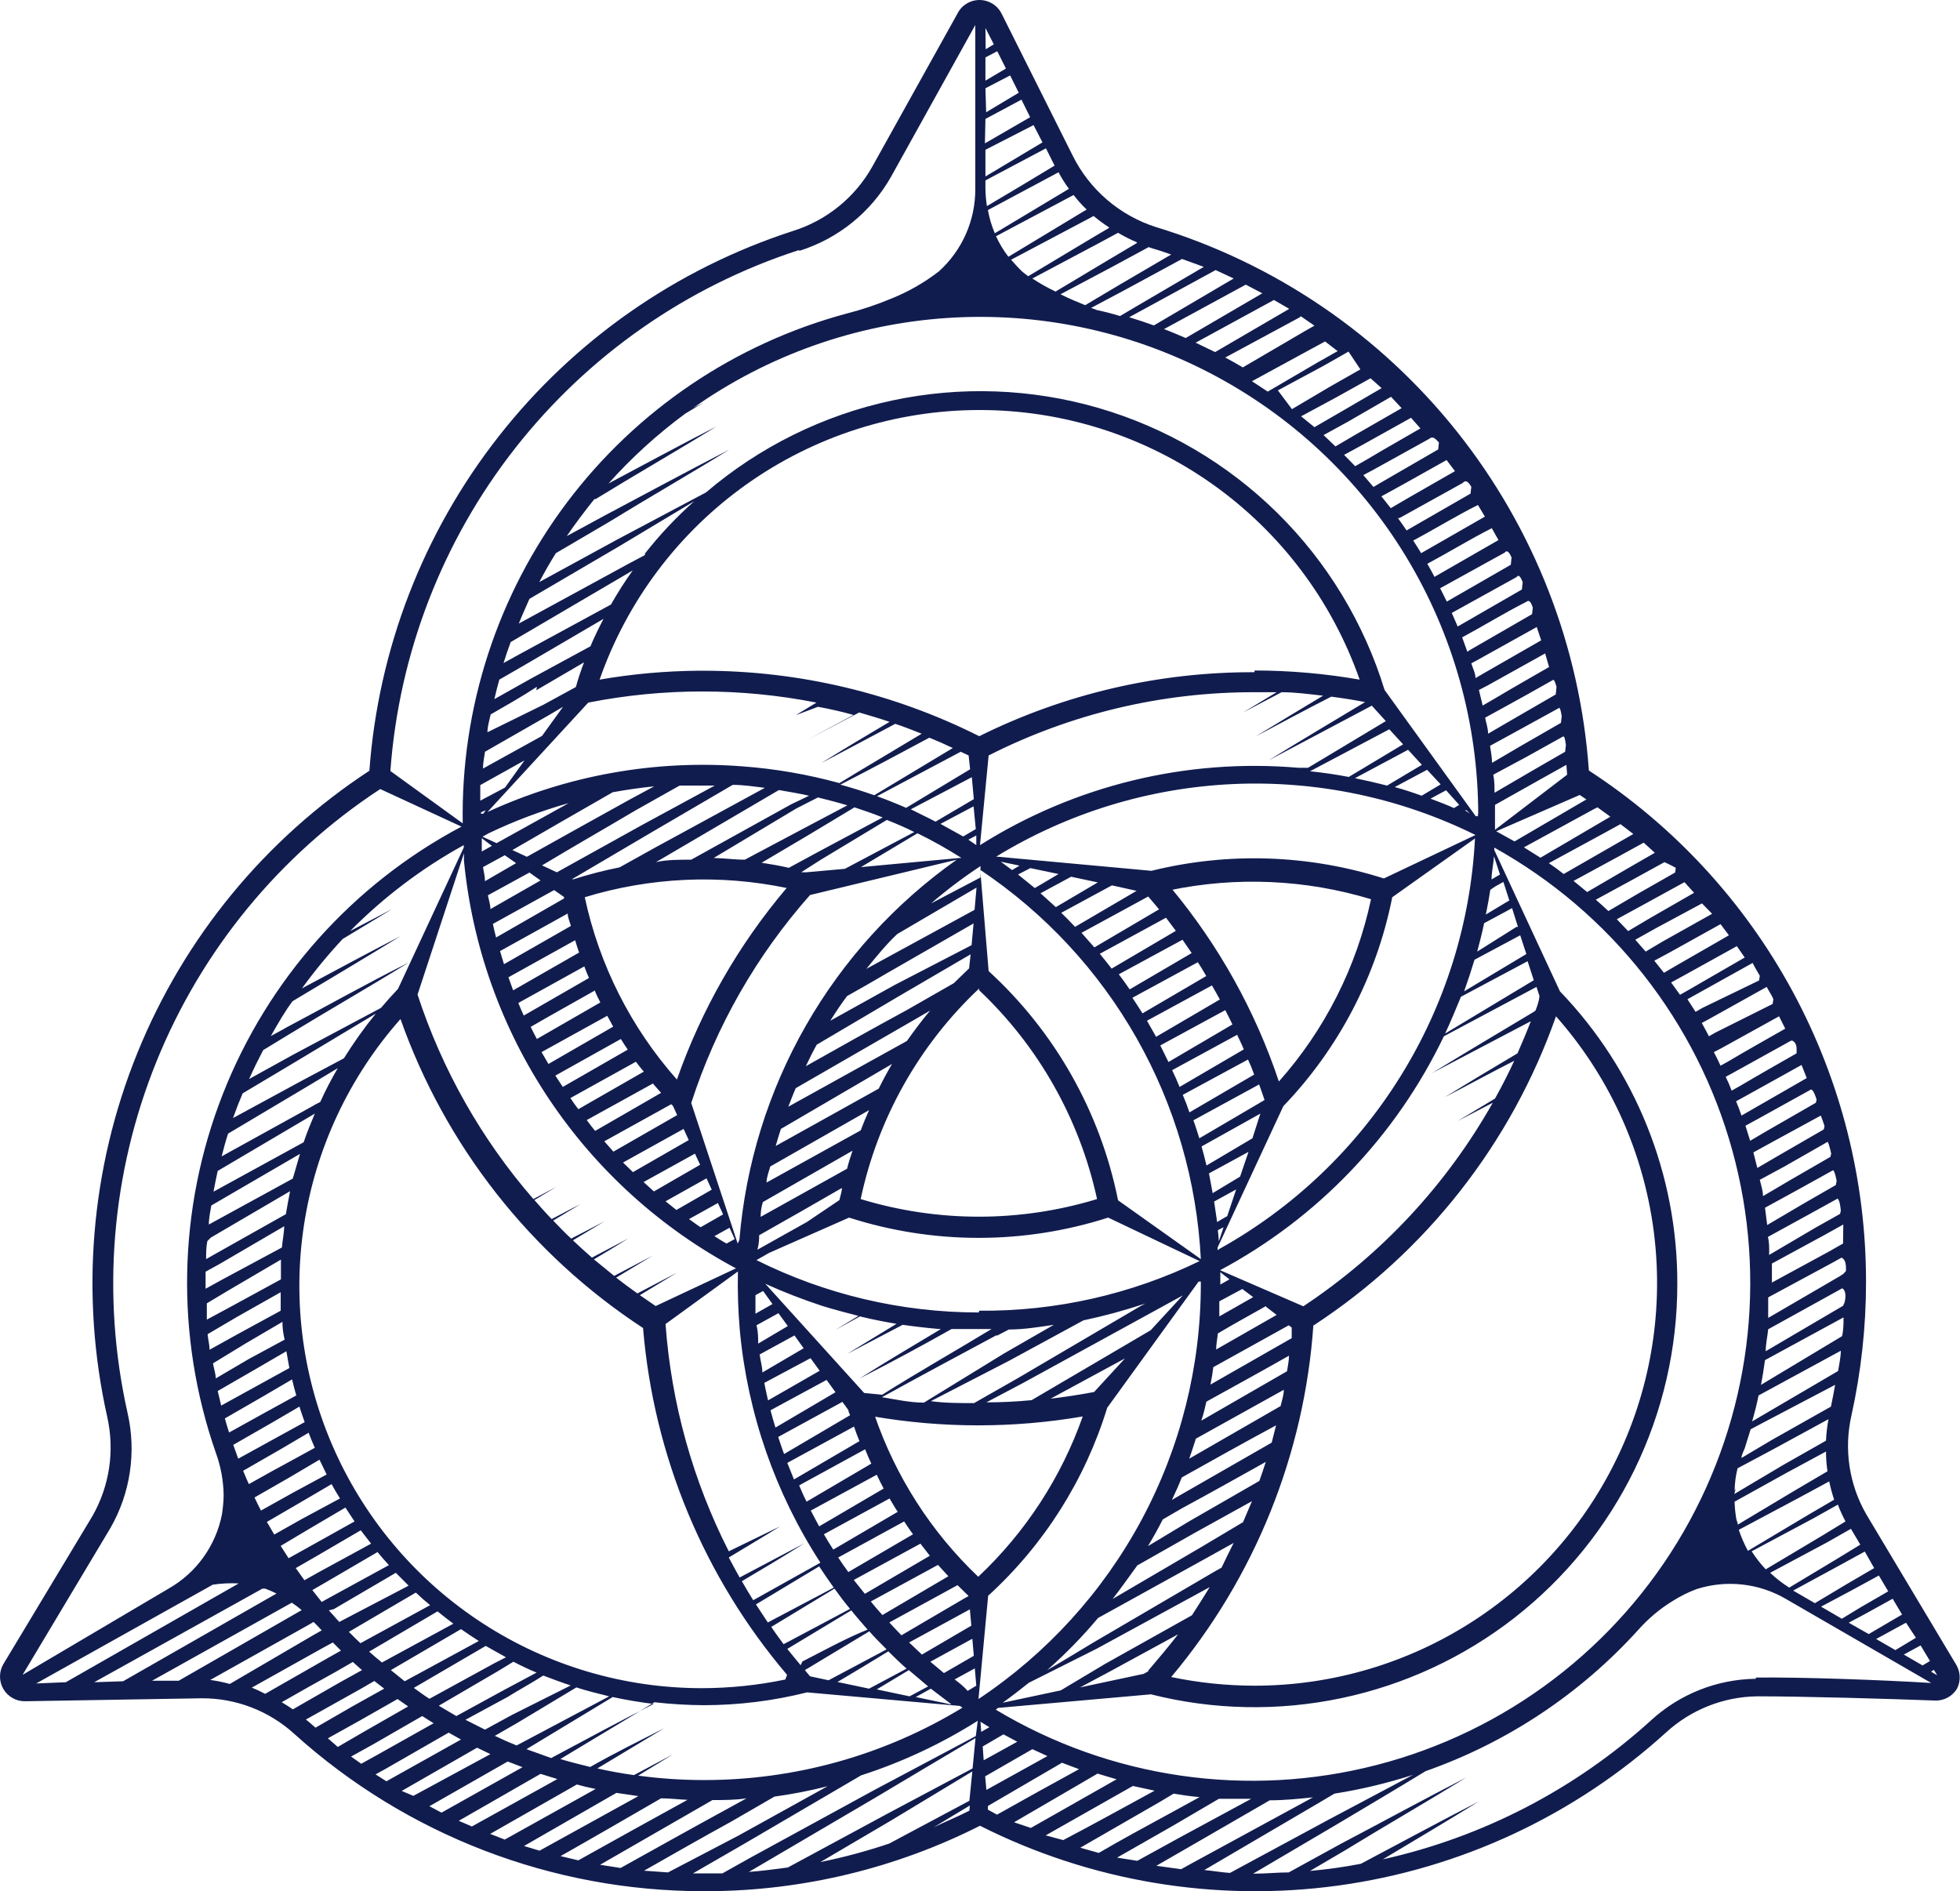 <svg width="57" height="55" viewBox="0 0 57 55" fill="none" xmlns="http://www.w3.org/2000/svg">
<path d="M56.889 48.412L54.274 44.038C53.774 43.168 53.62 42.142 53.843 41.164C54.124 39.893 54.267 38.594 54.267 37.292C54.271 34.336 53.536 31.425 52.129 28.826C50.721 26.226 48.685 24.02 46.207 22.408C45.955 18.81 44.617 15.373 42.37 12.551C40.123 9.729 37.072 7.656 33.621 6.605C33.097 6.438 32.612 6.168 32.195 5.81C31.778 5.452 31.437 5.014 31.193 4.521L29.132 0.405C29.073 0.284 28.981 0.181 28.867 0.11C28.752 0.038 28.62 0 28.485 0C28.35 0 28.218 0.038 28.104 0.11C27.989 0.181 27.898 0.284 27.839 0.405L25.368 4.845C24.865 5.742 24.037 6.413 23.055 6.719C19.674 7.815 16.697 9.893 14.504 12.689C12.31 15.485 11.001 18.871 10.742 22.415C7.71 24.401 5.356 27.265 3.994 30.624C2.632 33.983 2.328 37.678 3.12 41.214C3.339 42.193 3.185 43.217 2.689 44.088L0.096 48.398C0.033 48.507 0 48.631 0 48.757C0 48.883 0.033 49.007 0.096 49.116C0.161 49.228 0.254 49.32 0.367 49.383C0.479 49.447 0.607 49.478 0.736 49.475L5.865 49.389C6.864 49.384 7.828 49.756 8.566 50.431C11.829 53.373 16.067 55.001 20.461 54.999H20.641C23.372 54.98 26.062 54.328 28.5 53.096C31.71 54.715 35.336 55.322 38.899 54.838C42.462 54.353 45.794 52.799 48.455 50.38C49.179 49.719 50.119 49.346 51.099 49.332C52.464 49.332 54.92 49.404 56.256 49.454C56.388 49.462 56.52 49.433 56.636 49.371C56.753 49.309 56.85 49.216 56.917 49.102C56.971 48.994 56.996 48.874 56.991 48.753C56.986 48.633 56.951 48.516 56.889 48.412ZM56.127 48.304L55.912 48.434L55.366 48.118L55.854 47.852L56.127 48.304ZM55.718 47.629L55.121 47.988L54.561 47.665L55.43 47.191L55.718 47.629ZM55.315 46.954L54.468 47.45L54.346 47.522L53.764 47.191L54.209 46.954L55.042 46.494L55.315 46.954ZM54.913 46.279L54.094 46.753L53.563 47.076L52.959 46.724L53.836 46.257L54.64 45.819L54.913 46.279ZM54.504 45.603L53.728 46.056L52.78 46.623L52.148 46.257L53.469 45.539L54.231 45.122L54.504 45.603ZM53.828 44.461L54.101 44.921L53.383 45.359L52.033 46.171C51.835 46.045 51.65 45.901 51.479 45.74L53.132 44.856L53.828 44.461ZM52.988 44.662L51.35 45.639C51.198 45.477 51.061 45.302 50.941 45.115L52.729 44.16L53.448 43.757C53.512 43.925 53.586 44.088 53.67 44.246L52.988 44.662ZM30.001 40.719C29.56 40.762 29.122 40.783 28.686 40.783L29.771 40.209L33.363 38.24L34.397 37.673L33.463 38.686L30.001 40.719ZM32.716 39.505L31.818 40.482C31.402 40.561 30.978 40.625 30.554 40.676L32.716 39.505ZM18.436 51.623C18.076 51.573 17.717 51.508 17.372 51.429L19.319 50.258C18.601 50.625 17.883 50.977 17.164 51.386C16.87 51.314 16.582 51.242 16.295 51.156C17.207 50.603 18.119 50.064 19.032 49.504C19.509 49.559 19.988 49.587 20.468 49.59C21.481 49.589 22.489 49.464 23.471 49.217L27.918 49.612L27.99 49.662C25.724 51.043 23.122 51.771 20.468 51.767C19.829 51.767 19.191 51.724 18.558 51.638L19.571 51.02L18.436 51.623ZM8.285 29.908L7.876 30.13C8.077 29.778 8.285 29.412 8.508 29.117C9.564 28.485 10.613 27.86 11.654 27.221C10.692 27.717 9.736 28.234 8.781 28.744C9.146 28.241 9.542 27.761 9.966 27.307L11.403 26.438L10.182 27.077C11.158 26.09 12.27 25.248 13.486 24.578V24.649L11.575 28.758C11.403 28.938 11.238 29.125 11.08 29.311L8.544 30.662L7.244 31.38C7.373 31.093 7.51 30.813 7.653 30.54L8.372 30.102C9.55 29.383 10.728 28.708 11.892 27.99C10.685 28.593 9.485 29.268 8.278 29.908H8.285ZM39.892 20.519L40.302 20.971L38.039 22.329H37.766C34.515 22.048 31.261 22.838 28.5 24.578L28.751 21.97C31.146 20.755 33.795 20.125 36.48 20.131H37.127L36.15 20.72L37.271 20.131C37.673 20.131 38.075 20.188 38.477 20.232C37.824 20.627 37.17 21.015 36.516 21.417C37.235 21.036 37.953 20.648 38.715 20.26C39.045 20.303 39.375 20.354 39.699 20.418C38.765 20.979 37.824 21.539 36.89 22.114C37.881 21.589 38.901 21.05 39.9 20.519H39.892ZM42.91 24.283L40.245 25.547C38.055 24.85 35.715 24.773 33.485 25.325L29.017 24.915H28.966C31.048 23.64 33.418 22.913 35.857 22.802C38.295 22.692 40.721 23.201 42.91 24.283ZM42.601 23.565H42.651L42.744 23.658L42.601 23.565ZM43.477 25.784L43.721 25.648L43.894 26.187L43.736 26.28L43.211 26.596C43.262 26.352 43.305 26.1 43.341 25.878L43.477 25.784ZM43.377 25.576C43.377 25.353 43.434 25.123 43.448 24.901L43.621 25.432L43.377 25.576ZM43.843 26.481L43.973 26.409L44.145 26.955H44.102L42.96 27.674C43.032 27.401 43.103 27.128 43.161 26.848L43.843 26.481ZM44.21 27.2L44.389 27.745L42.579 28.83C42.687 28.528 42.788 28.22 42.881 27.911L44.21 27.2ZM38.197 38.549C41.474 36.409 43.953 33.248 45.251 29.556C46.745 31.244 47.72 33.328 48.058 35.557C48.396 37.786 48.084 40.065 47.158 42.12C46.233 44.176 44.734 45.921 42.841 47.145C40.948 48.37 38.742 49.022 36.488 49.023C35.672 49.022 34.858 48.938 34.06 48.771C36.491 45.877 37.94 42.285 38.197 38.513V38.549ZM33.392 48.606L33.262 48.678L31.409 49.073L32.271 48.613L34.261 47.529C33.988 47.881 33.693 48.233 33.392 48.585V48.606ZM36.128 37.486L36.444 37.723L35.46 38.283C35.46 38.14 35.46 37.996 35.46 37.845L36.128 37.486ZM35.489 37.357C35.489 37.235 35.489 37.12 35.489 36.998L35.755 37.206L35.489 37.357ZM36.818 38.003L37.127 38.24L35.367 39.246C35.367 39.095 35.403 38.937 35.417 38.779C35.884 38.499 36.351 38.248 36.818 37.982V38.003ZM35.417 35.776L35.583 35.69L35.446 36.1C35.439 35.956 35.424 35.848 35.417 35.776ZM35.539 35.453L35.396 35.539L35.309 34.943L35.949 34.591L35.69 35.367L35.539 35.453ZM35.266 34.699L35.159 34.124L36.308 33.499L36.064 34.218L35.266 34.699ZM35.266 39.77L37.479 38.542L37.565 38.607V38.916L35.202 40.266C35.24 40.079 35.269 39.902 35.288 39.735L35.266 39.77ZM44.605 29.426C43.621 30.015 42.629 30.605 41.645 31.208L44.519 29.699C44.397 30.015 44.267 30.324 44.131 30.633C43.427 31.05 42.723 31.474 42.019 31.905C42.694 31.56 43.369 31.186 44.037 30.849C43.865 31.222 43.678 31.589 43.477 31.948L42.392 32.601L43.412 32.07C42.069 34.45 40.181 36.479 37.903 37.989L35.482 36.94C38.319 35.422 40.599 33.039 41.99 30.137L44.684 28.701L44.77 28.967C44.763 29.089 44.713 29.24 44.655 29.39L44.605 29.426ZM42.026 30.058C42.191 29.706 42.342 29.34 42.486 28.988L44.425 27.954L44.605 28.507L42.026 30.058ZM35.41 36.358V36.279L37.321 32.17C38.935 30.489 40.035 28.38 40.489 26.093L42.895 24.384C42.77 26.841 42.022 29.226 40.721 31.314C39.42 33.403 37.61 35.126 35.46 36.322L35.41 36.358ZM29.965 25.246L30.784 25.418L30.324 25.691L30.094 25.827L29.606 25.432L29.965 25.246ZM29.433 25.303L29.103 25.059L29.649 25.174L29.433 25.303ZM30.432 25.885L31.15 25.497L31.926 25.662L30.705 26.381L30.26 25.978L30.432 25.885ZM32.336 25.748L33.054 25.907L31.265 26.955C31.136 26.819 30.999 26.675 30.863 26.546L32.336 25.748ZM33.392 26.072L33.708 26.445L31.826 27.552L31.452 27.128L33.392 26.072ZM33.909 26.689L34.196 27.07L32.328 28.169C32.221 28.026 32.099 27.882 31.984 27.738L33.909 26.689ZM34.39 27.329L34.656 27.717L32.853 28.773C32.752 28.622 32.644 28.478 32.537 28.334L34.39 27.329ZM34.835 27.983C34.922 28.112 35.001 28.248 35.08 28.385L33.226 29.47C33.133 29.319 33.032 29.168 32.932 29.017L34.835 27.983ZM35.245 28.658C35.324 28.794 35.403 28.931 35.475 29.067L33.621 30.152L33.356 29.685L35.245 28.658ZM35.633 29.376C35.705 29.513 35.776 29.656 35.841 29.793L33.981 30.885L33.743 30.403L35.633 29.376ZM35.978 30.094C36.042 30.231 36.114 30.375 36.172 30.518L34.304 31.61C34.239 31.445 34.167 31.287 34.088 31.122L35.978 30.094ZM36.294 30.813C36.361 30.956 36.421 31.102 36.473 31.251L34.591 32.35C34.534 32.178 34.469 32.012 34.397 31.84L36.294 30.813ZM34.009 25.892C35.954 25.485 37.97 25.574 39.871 26.151C39.453 28.12 38.53 29.947 37.192 31.452C36.506 29.399 35.444 27.492 34.06 25.827L34.009 25.892ZM42.285 23.5C42.062 23.399 41.832 23.313 41.602 23.227L41.947 23.04L42.055 22.983L42.435 23.407L42.285 23.5ZM41.839 22.846L41.344 23.141C41.085 23.047 40.826 22.961 40.561 22.889L41.502 22.387L41.897 22.81L41.839 22.846ZM40.338 22.846C40.029 22.767 39.72 22.695 39.404 22.631L40.949 21.805L41.351 22.243L40.338 22.846ZM39.224 22.595C38.851 22.523 38.506 22.473 38.097 22.43L40.403 21.209L40.805 21.647L39.224 22.595ZM26.452 49.332L25.497 49.131L26.431 48.57L26.991 49.044L26.452 49.332ZM27.07 49.109L27.666 49.562H27.63L26.632 49.353L27.07 49.109ZM25.274 49.109L24.355 48.915C24.85 48.62 25.346 48.326 25.834 48.024C26.007 48.197 26.186 48.369 26.366 48.527L25.274 49.109ZM24.096 48.865L23.557 48.75L23.407 48.57L25.281 47.442C25.439 47.622 25.612 47.794 25.784 47.967L24.096 48.865ZM23.284 48.427C23.148 48.269 23.026 48.111 22.896 47.953L24.757 46.832C24.908 47.026 25.073 47.205 25.231 47.392C24.635 47.629 23.981 47.988 23.335 48.319L23.284 48.427ZM22.789 47.816C22.667 47.651 22.544 47.486 22.43 47.313L24.268 46.2C24.412 46.401 24.563 46.602 24.721 46.789L22.789 47.816ZM22.839 48.843C22.041 49.01 21.227 49.094 20.411 49.095C18.157 49.095 15.95 48.445 14.057 47.221C12.163 45.998 10.664 44.253 9.738 42.198C8.812 40.142 8.5 37.863 8.839 35.635C9.177 33.406 10.153 31.322 11.647 29.635C12.95 33.322 15.429 36.48 18.701 38.621C19.008 42.338 20.473 45.866 22.889 48.707L22.839 48.843ZM22.329 47.184L21.984 46.659L23.823 45.553C23.96 45.761 24.103 45.97 24.247 46.171L22.329 47.184ZM21.905 46.537C21.79 46.358 21.683 46.171 21.575 45.984C22.178 45.625 22.789 45.266 23.385 44.885L21.51 45.876C21.402 45.682 21.295 45.489 21.194 45.295C21.69 44.993 22.192 44.698 22.688 44.389L21.194 45.115C20.147 43.056 19.522 40.81 19.355 38.506L21.46 36.976C21.447 37.554 21.466 38.132 21.517 38.707C21.742 41.11 22.545 43.422 23.859 45.445L21.905 46.537ZM22.896 42.543L24.836 41.487C24.886 41.631 24.937 41.775 24.994 41.911L23.09 43.025L22.896 42.543ZM22.803 42.285C22.738 42.12 22.688 41.954 22.631 41.789L24.498 40.769L24.671 41.006C24.671 41.056 24.707 41.107 24.721 41.157L22.803 42.285ZM22.552 41.516C22.501 41.351 22.451 41.186 22.408 41.013L24.039 40.13L24.297 40.489L22.552 41.516ZM22.336 40.726C22.3 40.553 22.257 40.388 22.228 40.216L23.572 39.498L23.837 39.864L22.336 40.726ZM22.171 39.914C22.171 39.742 22.113 39.562 22.092 39.39L23.105 38.837L23.371 39.21L22.171 39.914ZM22.049 39.074C22.049 38.894 22.049 38.722 21.999 38.542L22.638 38.19L22.911 38.564L22.049 39.074ZM21.97 38.205C21.97 38.025 21.97 37.845 21.97 37.666L22.192 37.544L22.465 37.924L21.97 38.205ZM21.453 36.164L20.102 32.077C20.824 29.844 22.001 27.785 23.557 26.029L27.824 25.001C26.026 26.27 24.528 27.917 23.436 29.827C22.344 31.737 21.684 33.864 21.503 36.057L21.453 36.164ZM23.787 20.555C24.132 20.617 24.477 20.696 24.822 20.792L23.514 21.496L24.987 20.72C25.281 20.806 25.576 20.892 25.87 20.993C25.202 21.388 24.541 21.783 23.881 22.193C24.599 21.819 25.317 21.431 26.036 21.05C26.294 21.137 26.553 21.237 26.804 21.338C26.007 21.819 25.202 22.293 24.412 22.774C23.487 22.52 22.539 22.356 21.582 22.286C19.04 22.091 16.491 22.549 14.176 23.615L17.107 20.433C19.298 20.001 21.553 20.001 23.744 20.433L23.141 20.799L23.787 20.555ZM22.925 32.185C22.997 32.005 23.062 31.826 23.141 31.646L26.553 29.678L27.049 29.39C26.811 29.671 26.589 29.972 26.373 30.274L22.925 32.185ZM25.942 30.942C25.808 31.167 25.679 31.407 25.554 31.66L22.559 33.327C22.607 33.155 22.657 32.989 22.71 32.831L25.942 30.942ZM26.381 29.369C25.389 29.908 24.412 30.454 23.435 31.007C23.536 30.791 23.636 30.59 23.751 30.382L26.186 28.945L28.227 27.753L28.183 28.162L27.738 28.593L26.381 29.369ZM26.007 28.651L24.146 29.685C24.305 29.433 24.47 29.182 24.635 28.967C25.03 28.744 25.425 28.521 25.813 28.291L28.313 26.855L28.255 27.487L26.007 28.651ZM25.641 27.932L25.195 28.176C25.475 27.832 25.777 27.458 26.093 27.164L28.399 25.813L28.342 26.46L25.641 27.932ZM27.077 26.273C27.532 25.881 28.012 25.518 28.514 25.188V25.519L27.077 26.273ZM18.486 23.565L19.765 22.846H20.44H20.785L18.68 23.988L16.194 25.368L15.763 25.167C16.697 24.606 17.602 24.089 18.486 23.565ZM15.318 24.915L14.901 24.721C15.859 24.166 16.831 23.605 17.818 23.04C18.21 22.968 18.613 22.911 19.025 22.868L18.306 23.256C17.329 23.794 16.331 24.355 15.339 24.908L15.318 24.915ZM18.852 24.262L21.309 22.825C21.625 22.825 21.934 22.875 22.243 22.911L19.053 24.649L18.019 25.224C17.567 25.314 17.121 25.429 16.683 25.569H16.633L18.852 24.262ZM23.019 23.385L20.102 25.001C19.757 25.001 19.384 25.001 19.075 25.073L19.247 24.973L22.652 22.976C22.947 23.026 23.241 23.076 23.529 23.141L23.019 23.385ZM23.787 23.191C24.075 23.263 24.362 23.335 24.642 23.421L23.392 24.082L21.661 25.001C21.359 25.001 21.058 24.958 20.756 24.951L23.155 23.514L23.787 23.191ZM22.868 25.835C21.477 27.478 20.398 29.363 19.686 31.395C18.35 29.888 17.427 28.062 17.006 26.093C18.913 25.51 20.937 25.419 22.889 25.827L22.868 25.835ZM22.106 25.116L23.514 24.283L24.85 23.479C25.131 23.572 25.404 23.665 25.669 23.773L23.773 24.786L22.94 25.238C22.674 25.174 22.408 25.131 22.128 25.087L22.106 25.116ZM23.873 25.001L25.791 23.845C26.064 23.953 26.33 24.067 26.589 24.197L24.57 25.267L23.442 25.368H23.299L23.873 25.001ZM26.682 24.233C27.122 24.448 27.549 24.688 27.961 24.951H27.91L25.037 25.217L26.682 24.233ZM28.162 24.419L28.392 24.297V24.578L28.162 24.419ZM28.011 24.326L27.35 23.96L28.313 23.45L28.378 24.111L28.011 24.326ZM27.207 23.895C26.962 23.766 26.711 23.651 26.488 23.536L28.262 22.602L28.32 23.241L27.207 23.895ZM26.352 23.493C26.072 23.371 25.784 23.256 25.504 23.155L27.939 21.862L28.169 21.97L28.212 22.372L26.352 23.493ZM25.425 23.127C25.102 23.012 24.771 22.911 24.441 22.818C25.31 22.372 26.172 21.913 27.027 21.453C27.257 21.546 27.487 21.647 27.709 21.754L25.425 23.127ZM14.212 24.233C14.961 23.874 15.739 23.581 16.539 23.356L14.442 24.52L14.032 24.333L14.212 24.233ZM14.305 24.599L14.011 24.764C14.011 24.635 14.011 24.506 14.011 24.376L14.305 24.599ZM14.679 24.872L15.009 25.102L14.104 25.626C14.104 25.49 14.068 25.353 14.046 25.217L14.679 24.872ZM15.397 25.375L15.72 25.605L14.262 26.438C14.262 26.302 14.212 26.165 14.19 26.036L15.397 25.375ZM16.115 25.885L16.403 26.086C16.403 26.086 16.403 26.086 16.403 26.129L14.427 27.264C14.391 27.135 14.363 26.998 14.334 26.869L16.115 25.885ZM16.51 26.567C16.51 26.682 16.568 26.804 16.604 26.927L14.657 28.04C14.621 27.918 14.578 27.788 14.542 27.659L16.51 26.567ZM16.726 27.343C16.762 27.465 16.798 27.58 16.841 27.702L14.923 28.801C14.88 28.672 14.829 28.55 14.786 28.421L16.726 27.343ZM16.992 28.105C17.035 28.212 17.078 28.334 17.128 28.442L15.232 29.534C15.174 29.412 15.124 29.29 15.074 29.168L16.992 28.105ZM17.301 28.823C17.351 28.938 17.401 29.046 17.459 29.153L15.613 30.216C15.555 30.102 15.49 29.987 15.433 29.864C16.036 29.512 16.676 29.161 17.308 28.801L17.301 28.823ZM17.66 29.541L17.832 29.857L15.95 30.942L15.749 30.597L17.66 29.541ZM18.055 30.216C18.119 30.324 18.191 30.425 18.256 30.525L16.367 31.61L16.151 31.28L18.055 30.216ZM18.493 30.877C18.565 30.978 18.644 31.071 18.723 31.165L16.819 32.257C16.737 32.153 16.66 32.045 16.589 31.933L18.493 30.877ZM18.989 31.51C19.061 31.603 19.147 31.689 19.226 31.782L17.308 32.889C17.222 32.788 17.143 32.681 17.064 32.573L18.989 31.51ZM19.52 32.113C19.539 32.128 19.556 32.145 19.571 32.163L19.693 32.429L17.839 33.492L17.574 33.191L19.52 32.113ZM19.88 32.831L20.03 33.155L18.407 34.088L18.119 33.808L19.88 32.831ZM20.21 33.55L20.361 33.873L19.017 34.649L18.716 34.376L20.21 33.55ZM20.547 34.268L20.698 34.598L19.671 35.188L19.355 34.936L20.547 34.268ZM20.878 34.986L21.029 35.317L20.375 35.69C20.26 35.618 20.152 35.532 20.038 35.453L20.878 34.986ZM21.216 35.705L21.366 36.035L21.129 36.164C21.007 36.1 20.892 36.021 20.777 35.949L21.216 35.705ZM22.056 35.935C22.868 35.475 23.68 35.015 24.484 34.548C24.484 34.663 24.434 34.785 24.412 34.9L23.464 35.539L22.027 36.344C22.078 36.157 22.078 36.021 22.078 35.884L22.056 35.935ZM22.121 35.389C22.121 35.24 22.142 35.096 22.185 34.958L24.793 33.464C24.735 33.636 24.678 33.808 24.635 33.988L22.121 35.389ZM22.293 34.39C22.293 34.232 22.358 34.081 22.401 33.923L25.274 32.285C25.188 32.479 25.102 32.681 25.03 32.874L22.293 34.39ZM28.471 28.794C30.202 30.427 31.399 32.546 31.904 34.871C29.664 35.554 27.271 35.554 25.03 34.871C25.527 32.525 26.731 30.387 28.478 28.744L28.471 28.794ZM36.48 19.549C33.705 19.539 30.965 20.176 28.478 21.41C25.99 20.16 23.245 19.508 20.461 19.506H20.311C19.347 19.514 18.386 19.6 17.437 19.765C18.239 17.473 19.733 15.488 21.713 14.083C23.693 12.678 26.061 11.924 28.489 11.924C30.916 11.924 33.284 12.678 35.264 14.083C37.244 15.488 38.739 17.473 39.541 19.765C38.532 19.589 37.511 19.5 36.488 19.499L36.48 19.549ZM18.752 16.144L18.292 16.388L15.088 18.134C15.181 17.897 15.289 17.667 15.397 17.416L18.033 15.871L20.188 14.578C19.668 15.04 19.19 15.548 18.759 16.094L18.752 16.144ZM18.4 16.59C18.172 16.909 17.961 17.24 17.767 17.581L15.031 19.068L14.643 19.283C14.707 19.075 14.779 18.874 14.851 18.673L18.4 16.59ZM15.232 19.355L17.552 17.997C17.416 18.256 17.286 18.522 17.171 18.795L15.426 19.743L14.377 20.332C14.42 20.138 14.47 19.951 14.521 19.765L15.232 19.355ZM15.598 20.073L16.985 19.262C16.898 19.492 16.819 19.714 16.747 19.98L15.799 20.497L14.176 21.295C14.176 21.122 14.233 20.95 14.269 20.777C14.715 20.519 15.167 20.267 15.613 19.973L15.598 20.073ZM15.972 20.792L16.374 20.555L15.763 21.402L14.046 22.351C14.046 22.185 14.082 22.027 14.104 21.862L15.972 20.792ZM15.253 22.114L14.686 22.904L13.967 23.285V22.832L15.253 22.114ZM14.126 23.565L14.054 23.665H13.989V23.622L14.126 23.565ZM21.424 36.876L19.068 37.982L18.608 37.666L19.686 37.012L18.536 37.615C18.328 37.465 18.119 37.314 17.918 37.156L18.982 36.516L17.861 37.105L17.272 36.624C17.61 36.423 17.947 36.222 18.277 36.014L17.214 36.574C17.028 36.409 16.841 36.243 16.661 36.071L17.581 35.518L16.611 36.021C16.431 35.855 16.259 35.676 16.087 35.496L16.877 35.022C16.597 35.159 16.324 35.31 16.044 35.453C15.871 35.274 15.706 35.087 15.541 34.9L16.173 34.519L15.512 34.871C14.003 33.133 12.858 31.111 12.143 28.924L13.493 24.815C13.493 24.894 13.493 24.965 13.493 25.037C13.734 27.515 14.584 29.895 15.968 31.964C17.352 34.033 19.226 35.728 21.424 36.897V36.876ZM8.645 30.849L10.929 29.477C10.593 29.89 10.283 30.324 10.002 30.777L8.788 31.423L6.777 32.515C6.863 32.271 6.956 32.032 7.057 31.797L8.645 30.849ZM8.903 31.617L9.823 31.064C9.636 31.383 9.465 31.712 9.313 32.048C9.219 32.091 9.133 32.142 9.047 32.192L6.446 33.629C6.504 33.406 6.561 33.183 6.633 32.968L8.903 31.617ZM9.155 32.386C9.04 32.659 8.925 32.939 8.831 33.219L6.209 34.656C6.245 34.455 6.288 34.254 6.331 34.053L9.155 32.386ZM8.724 33.557C8.652 33.801 8.58 34.045 8.515 34.275L6.073 35.611C6.073 35.425 6.116 35.238 6.145 35.058L8.724 33.557ZM6.13 35.992L8.436 34.642C8.393 34.864 8.35 35.087 8.314 35.31L6.209 36.495L5.994 36.617C5.994 36.445 5.994 36.265 6.03 36.093L6.13 35.992ZM6.382 36.761L8.264 35.662C8.264 35.863 8.214 36.071 8.199 36.279L6.461 37.213L5.979 37.479V36.983L6.382 36.761ZM6.64 37.529L8.17 36.631C8.17 36.825 8.17 37.012 8.17 37.206L6.734 37.989L6.015 38.377C6.015 38.219 6.015 38.061 6.015 37.903L6.64 37.529ZM6.892 38.298L8.163 37.58V38.118L6.949 38.779L6.094 39.253C6.094 39.102 6.051 38.952 6.037 38.801L6.892 38.298ZM7.15 39.066L8.214 38.442C8.214 38.614 8.235 38.786 8.278 38.959L7.229 39.526L6.274 40.087C6.274 39.943 6.217 39.799 6.195 39.648L7.15 39.066ZM7.402 39.835L8.328 39.296L8.415 39.785L7.488 40.295L6.432 40.877C6.396 40.733 6.367 40.589 6.331 40.453L7.402 39.835ZM7.66 40.604L8.494 40.115C8.53 40.273 8.573 40.431 8.616 40.582L7.739 41.063L6.662 41.66C6.619 41.523 6.576 41.387 6.54 41.25L7.66 40.604ZM7.912 41.372L8.709 40.906C8.752 41.056 8.81 41.207 8.86 41.358L7.998 41.832L6.928 42.421L6.784 42.019L7.912 41.372ZM8.17 42.141L8.975 41.667C9.032 41.811 9.09 41.962 9.155 42.105L8.249 42.601C7.912 42.78 7.574 42.974 7.237 43.161C7.179 43.032 7.122 42.903 7.071 42.773L8.17 42.141ZM8.429 42.96L9.291 42.45L9.499 42.881L8.515 43.413L7.589 43.93C7.524 43.8 7.459 43.678 7.402 43.549L8.429 42.96ZM8.688 43.721L9.643 43.161C9.722 43.305 9.801 43.441 9.887 43.578L8.767 44.181L7.976 44.627L7.761 44.26L8.688 43.721ZM8.946 44.49L10.045 43.843L10.311 44.246L9.025 44.964L8.393 45.316L8.163 44.957L8.946 44.49ZM9.198 45.259L10.491 44.504L10.792 44.892L9.277 45.718L8.853 45.956L8.601 45.603L9.198 45.259ZM9.456 46.027L10.979 45.137C11.087 45.266 11.195 45.395 11.31 45.517L9.535 46.487L9.356 46.588L9.083 46.243L9.456 46.027ZM9.708 46.796L11.511 45.74L11.884 46.114L9.866 47.169L9.564 46.832L9.708 46.796ZM12.093 46.315C12.229 46.444 12.366 46.566 12.509 46.681L10.483 47.787C10.369 47.679 10.254 47.572 10.146 47.457L12.093 46.315ZM12.725 46.861C12.876 46.983 13.026 47.105 13.184 47.22L11.108 48.348C10.979 48.247 10.857 48.139 10.735 48.032L12.725 46.861ZM13.407 47.378C13.58 47.498 13.752 47.612 13.924 47.723L11.769 48.894L11.367 48.57L13.407 47.378ZM14.126 47.866L14.715 48.197L14.391 48.362L12.488 49.404C12.33 49.303 12.186 49.195 12.035 49.087L14.126 47.866ZM14.506 48.585L14.93 48.326C15.153 48.441 15.375 48.549 15.605 48.642L14.65 49.152L13.271 49.906L12.761 49.605L14.506 48.585ZM14.758 49.353C15.102 49.138 15.476 48.937 15.799 48.728C16.065 48.829 16.331 48.929 16.597 49.016L14.894 49.87L14.104 50.301L13.537 50.014L14.758 49.353ZM15.016 50.122L16.762 49.073C17.071 49.174 17.394 49.253 17.717 49.332L15.16 50.689L15.023 50.761C14.808 50.675 14.6 50.582 14.391 50.481L15.016 50.122ZM17.818 49.353C18.213 49.439 18.608 49.504 19.01 49.554C18.012 50.064 17.02 50.596 16.029 51.127L15.311 50.869L17.818 49.353ZM27.717 48.865L28.349 48.52L28.392 49.023L28.14 49.174C28.011 49.023 27.867 48.922 27.731 48.815L27.717 48.865ZM27.451 48.656L27.056 48.326L28.277 47.658L28.32 48.154L27.451 48.656ZM26.811 48.118L26.438 47.766L28.205 46.803L28.248 47.277L26.811 48.118ZM28.04 46.487L26.215 47.557C26.093 47.435 25.978 47.306 25.863 47.184L27.846 46.099L28.169 46.415L28.04 46.487ZM25.662 46.968C25.547 46.839 25.432 46.71 25.325 46.573L27.278 45.51L27.58 45.84L25.662 46.968ZM25.152 46.351L24.829 45.948L26.768 44.892L27.041 45.244L25.152 46.351ZM24.671 45.718C24.57 45.582 24.47 45.438 24.376 45.295L26.294 44.246C26.381 44.375 26.459 44.497 26.553 44.619L24.671 45.718ZM24.233 45.065C24.139 44.921 24.046 44.77 23.96 44.619L25.87 43.578C25.95 43.707 26.021 43.843 26.108 43.966L24.233 45.065ZM23.823 44.389C23.744 44.239 23.658 44.088 23.579 43.93L25.497 42.888C25.562 43.025 25.626 43.154 25.698 43.29L23.823 44.389ZM23.457 43.671C23.375 43.513 23.304 43.355 23.241 43.197L25.159 42.148C25.217 42.292 25.274 42.428 25.339 42.565L23.457 43.671ZM25.131 40.51L22.257 37.335C22.801 37.581 23.357 37.796 23.924 37.982C24.269 38.09 24.642 38.183 24.965 38.269L24.29 38.679L25.008 38.283C25.36 38.37 25.727 38.442 26.072 38.499L24.635 39.375L26.251 38.528C26.603 38.578 26.97 38.621 27.314 38.65H27.365C26.574 39.124 25.784 39.591 25.001 40.087C25.899 39.627 26.783 39.153 27.674 38.65C28.061 38.65 28.456 38.65 28.837 38.65C27.781 39.289 26.682 39.914 25.655 40.561L25.131 40.51ZM28.981 38.851L29.34 38.664C29.778 38.664 30.216 38.592 30.647 38.528L29.211 39.354L26.869 40.791C26.459 40.791 26.05 40.697 25.648 40.633C26.797 40 27.896 39.411 28.995 38.822L28.981 38.851ZM29.354 39.569L31.509 38.398C32.117 38.27 32.716 38.106 33.305 37.91L33.147 37.996L29.613 40.072L28.327 40.805C27.903 40.805 27.487 40.805 27.07 40.748L29.354 39.569ZM28.464 38.169C26.22 38.169 24.006 37.648 21.999 36.646L22.365 36.437L24.692 35.41C27.143 36.196 29.777 36.196 32.228 35.41L34.886 36.675C32.89 37.644 30.697 38.138 28.478 38.118L28.464 38.169ZM32.515 34.907C32.001 32.342 30.682 30.007 28.751 28.241L28.507 25.296C30.385 26.552 31.943 28.23 33.057 30.196C34.17 32.161 34.809 34.361 34.922 36.617L32.515 34.907ZM34.879 33.104C34.821 32.932 34.771 32.752 34.706 32.58L36.617 31.538C36.674 31.689 36.725 31.84 36.775 31.991L34.879 33.104ZM36.653 32.386L36.423 33.104L35.087 33.895C35.044 33.708 34.993 33.521 34.943 33.341L36.653 32.386ZM35.072 40.769C35.877 40.324 36.689 39.878 37.486 39.426C37.486 39.577 37.45 39.727 37.429 39.878L34.936 41.315C35.008 41.107 35.044 40.927 35.087 40.748L35.072 40.769ZM37.335 40.417C37.335 40.575 37.278 40.733 37.242 40.891L34.584 42.421C34.656 42.227 34.713 42.033 34.778 41.839L37.335 40.417ZM37.112 41.444L36.983 41.954L34.203 43.549L34.081 43.621C34.182 43.405 34.282 43.19 34.368 42.967C35.302 42.443 36.215 41.933 37.163 41.423L37.112 41.444ZM34.383 43.858C35.195 43.42 35.999 42.967 36.811 42.515C36.753 42.701 36.689 42.881 36.624 43.068L34.577 44.246L33.384 44.964C33.538 44.71 33.681 44.452 33.815 44.188L34.383 43.858ZM34.749 44.576L36.409 43.657L36.15 44.267L34.943 44.986L32.357 46.501C32.601 46.185 32.831 45.862 33.075 45.525L34.749 44.576ZM35.115 45.295L35.877 44.871C35.762 45.101 35.647 45.331 35.525 45.589L35.309 45.711L31.775 47.78C31.337 48.046 30.899 48.312 30.453 48.57C30.984 48.103 31.479 47.596 31.933 47.054L35.115 45.295ZM31.883 47.953L35.18 46.157C35.013 46.43 34.84 46.703 34.663 46.975L32.134 48.391L30.849 49.159L29.16 49.519C29.419 49.332 29.671 49.138 29.922 48.937L31.883 47.953ZM33.471 49.274C35.286 49.733 37.182 49.77 39.015 49.384C40.847 48.998 42.567 48.199 44.044 47.048C45.52 45.896 46.714 44.422 47.535 42.739C48.355 41.056 48.781 39.208 48.779 37.335C48.788 34.165 47.565 31.115 45.366 28.83L43.456 24.721V24.649C45.136 25.584 46.613 26.843 47.801 28.354C48.99 29.865 49.865 31.597 50.377 33.45C50.889 35.303 51.027 37.239 50.783 39.146C50.539 41.052 49.917 42.891 48.955 44.556C47.993 46.22 46.709 47.675 45.178 48.838C43.648 50.001 41.901 50.847 40.039 51.328C38.178 51.809 36.24 51.914 34.338 51.638C32.435 51.362 30.607 50.71 28.959 49.72L29.024 49.669L33.471 49.274ZM53.534 39.282C53.534 39.476 53.484 39.677 53.455 39.871L51.127 41.236L50.955 41.337C51.027 41.085 51.092 40.834 51.142 40.582L53.534 39.282ZM51.214 40.273C51.257 40.044 51.293 39.814 51.329 39.555L53.613 38.312C53.613 38.492 53.613 38.679 53.57 38.858L51.214 40.273ZM53.369 40.273C53.333 40.482 53.29 40.69 53.247 40.906L51.53 41.875L50.646 42.4C50.646 42.306 50.704 42.213 50.739 42.12L50.912 41.566L51.278 41.372L53.369 40.273ZM50.445 43.355C50.449 43.135 50.477 42.915 50.531 42.701L51.58 42.141L53.175 41.272C53.137 41.478 53.113 41.687 53.103 41.897L51.839 42.615L50.438 43.448C50.448 43.392 50.465 43.336 50.488 43.283L50.445 43.355ZM51.946 42.838L53.103 42.213C53.103 42.405 53.117 42.597 53.146 42.788L52.205 43.341L50.538 44.339C50.538 44.282 50.502 44.224 50.495 44.174C50.466 44.008 50.449 43.84 50.445 43.671L51.946 42.838ZM52.32 43.556L53.196 43.082C53.234 43.262 53.282 43.439 53.34 43.614L52.578 44.059L50.833 45.101C50.726 44.906 50.637 44.701 50.567 44.49L52.32 43.556ZM53.599 37.975L51.35 39.296C51.35 39.081 51.4 38.873 51.422 38.657L53.577 37.465C53.685 37.536 53.685 37.709 53.642 37.881L53.599 37.975ZM53.599 37.055C53.57 37.068 53.543 37.085 53.52 37.105L51.422 38.327C51.422 38.133 51.422 37.932 51.422 37.73L53.297 36.718L53.556 36.574C53.685 36.639 53.685 36.797 53.685 36.962L53.599 37.055ZM53.599 36.164L53.182 36.401L51.53 37.299C51.53 37.12 51.53 36.933 51.53 36.746L53.038 35.927L53.606 35.611L53.599 36.164ZM53.512 35.302L52.794 35.705L51.451 36.495C51.447 36.469 51.447 36.442 51.451 36.416C51.451 36.265 51.451 36.121 51.415 35.971L52.607 35.317L53.441 34.857C53.498 34.914 53.52 35.058 53.534 35.209L53.512 35.302ZM53.39 34.462L52.442 35.008L51.393 35.626L51.329 35.123L52.248 34.62L53.311 34.031C53.361 34.081 53.39 34.225 53.412 34.34L53.39 34.462ZM53.232 33.643L52.076 34.311L51.271 34.785C51.271 34.627 51.214 34.469 51.178 34.311L51.896 33.923L53.153 33.205C53.189 33.277 53.225 33.413 53.254 33.55L53.232 33.643ZM53.038 32.846L51.709 33.614L51.106 33.966C51.07 33.815 51.027 33.665 50.991 33.514L51.515 33.226L52.952 32.443C52.966 32.486 53.024 32.623 53.06 32.752L53.038 32.846ZM52.808 32.07L51.336 32.917L50.898 33.176C50.855 33.032 50.804 32.889 50.761 32.738L51.142 32.53L52.672 31.682C52.744 31.718 52.787 31.847 52.83 31.977L52.808 32.07ZM52.543 31.352L50.969 32.257L50.646 32.443C50.596 32.3 50.546 32.163 50.488 32.027L50.776 31.869L52.392 30.971L52.543 31.352ZM52.248 30.633C51.695 30.949 51.149 31.258 50.603 31.581L50.359 31.718C50.309 31.581 50.251 31.446 50.186 31.316L50.409 31.194L52.083 30.267C52.155 30.238 52.248 30.36 52.248 30.482V30.633ZM51.918 29.915C51.35 30.238 50.79 30.554 50.23 30.885L50.036 30.992C49.978 30.863 49.913 30.734 49.842 30.597L50.036 30.497L51.738 29.556L51.918 29.915ZM51.551 29.197L49.885 30.03L49.698 30.137C49.633 30.008 49.562 29.879 49.49 29.75L49.691 29.642L51.379 28.701C51.444 28.83 51.53 28.945 51.573 29.06L51.551 29.197ZM51.156 28.514L49.511 29.311L49.31 29.426L49.073 29.06L49.317 28.924L50.969 28.004C51.041 28.148 51.113 28.263 51.178 28.378L51.156 28.514ZM50.739 27.846L49.123 28.78L48.858 28.931L48.599 28.572L48.929 28.392L50.51 27.516L50.739 27.846ZM50.28 27.2L48.757 28.076L48.391 28.291L48.11 27.939L48.563 27.695L50.036 26.876L50.28 27.2ZM49.791 26.575L48.355 27.379L47.859 27.674L47.557 27.329L48.161 26.991L49.497 26.273L49.791 26.575ZM49.267 25.964L48.017 26.682L47.349 27.077L47.019 26.733L47.823 26.294L48.987 25.655L49.267 25.964ZM48.714 25.375L47.644 25.985L46.774 26.495C46.659 26.388 46.537 26.273 46.408 26.165L47.45 25.598L48.405 25.073C48.517 25.123 48.628 25.178 48.735 25.238L48.714 25.375ZM48.125 24.8L47.277 25.289L46.157 25.942L45.761 25.619L47.083 24.901L47.801 24.506L48.125 24.8ZM47.5 24.254L46.911 24.592L45.474 25.418C45.338 25.31 45.194 25.203 45.043 25.102L46.695 24.204L47.126 23.967L47.5 24.254ZM46.343 23.536L46.458 23.479L46.832 23.751L46.537 23.924L44.799 24.944L44.318 24.642L46.343 23.536ZM46.135 23.249L44.045 24.47L43.513 24.175L45.941 23.119L46.135 23.249ZM45.575 22.53L43.477 24.132C43.477 24.032 43.477 23.931 43.477 23.823C43.477 23.715 43.477 23.543 43.477 23.407L44.756 22.688L45.553 22.243L45.575 22.53ZM45.517 21.862L44.583 22.401L43.463 23.055C43.463 22.882 43.463 22.703 43.427 22.53L44.389 22.013L45.46 21.417C45.503 21.41 45.517 21.517 45.539 21.668L45.517 21.862ZM45.395 21.022L44.21 21.704L43.391 22.185C43.391 22.02 43.355 21.855 43.333 21.69L44.016 21.316L45.323 20.598C45.366 20.54 45.395 20.691 45.417 20.828L45.395 21.022ZM45.244 20.196L43.843 21.007L43.276 21.338C43.276 21.18 43.218 21.022 43.19 20.871L43.65 20.619C44.152 20.346 44.648 20.066 45.144 19.786C45.201 19.729 45.23 19.865 45.266 19.973L45.244 20.196ZM45.05 19.398C44.526 19.7 43.994 20.002 43.477 20.311L43.118 20.519L43.01 20.066L43.283 19.923L44.935 19.003L45.05 19.398ZM44.82 18.622L43.103 19.607L42.91 19.721C42.91 19.578 42.831 19.434 42.788 19.291L42.91 19.226L44.691 18.235L44.82 18.622ZM44.555 17.861L42.737 18.91L42.673 18.953L42.522 18.536C43.147 18.199 43.764 17.818 44.389 17.502C44.483 17.423 44.533 17.545 44.576 17.667L44.555 17.861ZM44.26 17.143L42.392 18.22L42.22 17.825L44.102 16.784C44.174 16.683 44.231 16.805 44.282 16.927L44.26 17.143ZM43.937 16.424L42.076 17.495L41.882 17.107L43.757 16.072C43.836 15.972 43.901 16.087 43.958 16.209L43.937 16.424ZM43.578 15.706L41.717 16.776C41.653 16.647 41.581 16.525 41.509 16.396C42.141 16.058 42.759 15.677 43.384 15.361L43.578 15.706ZM43.183 15.024L41.329 16.087C41.257 15.965 41.178 15.842 41.099 15.72C41.731 15.383 42.349 15.002 42.981 14.686L43.183 15.024ZM42.766 14.355L40.905 15.426C40.826 15.304 40.74 15.189 40.654 15.067H40.697L42.536 14.047C42.637 13.932 42.716 14.039 42.788 14.154L42.766 14.355ZM42.313 13.702C41.717 14.047 41.114 14.384 40.517 14.736L40.446 14.779L40.173 14.434L40.331 14.348C40.913 14.032 41.487 13.702 42.069 13.379L42.313 13.702ZM41.825 13.07L40.151 14.039L39.943 14.162L39.648 13.817L39.957 13.652L41.566 12.761C41.681 12.66 41.767 12.79 41.846 12.868L41.825 13.07ZM41.035 12.15L41.308 12.459C40.805 12.754 40.288 13.041 39.785 13.343L39.411 13.558L39.088 13.228L39.591 12.955L41.035 12.15ZM40.762 11.87L39.411 12.646L38.837 12.983L38.492 12.653L39.21 12.258L40.453 11.54L40.762 11.87ZM40.18 11.288L39.045 11.949L38.226 12.423L37.838 12.107L38.851 11.561L39.857 11.001L40.18 11.288ZM39.562 10.742L38.678 11.245L37.572 11.899L37.163 11.353L38.499 10.634L39.217 10.225L39.562 10.742ZM38.901 10.211L38.305 10.548L36.868 11.389L36.409 11.087L38.111 10.16L38.535 9.93L38.901 10.211ZM37.831 9.198L38.226 9.471L37.96 9.622L36.143 10.685C35.978 10.584 35.805 10.491 35.633 10.397L37.788 9.234L37.831 9.198ZM37.493 8.982L35.338 10.239L34.771 9.966L37.048 8.724L37.493 8.982ZM36.71 8.53L34.483 9.83C34.275 9.744 34.067 9.65 33.851 9.571L36.229 8.278L36.71 8.53ZM35.877 8.099L33.557 9.464C33.32 9.377 33.075 9.298 32.838 9.226L33.061 9.104L35.353 7.854L35.877 8.099ZM35.008 7.761L32.961 8.961L32.573 9.191C32.352 9.124 32.13 9.066 31.904 9.018L31.732 8.954L32.666 8.458L34.376 7.531L35.008 7.761ZM33.463 7.208C33.664 7.265 33.858 7.33 34.06 7.402L32.587 8.264L31.56 8.875C31.359 8.795 31.1 8.688 30.841 8.558L32.343 7.761L33.406 7.186L33.463 7.208ZM33.068 7.064L32.221 7.567L30.698 8.479C30.464 8.369 30.238 8.241 30.023 8.099L31.984 7.057L32.515 6.77C32.688 6.873 32.868 6.964 33.054 7.043L33.068 7.064ZM32.257 6.626L31.854 6.863L29.9 8.034L29.735 7.905C29.62 7.797 29.512 7.675 29.405 7.553L31.617 6.382L31.804 6.281C31.944 6.398 32.09 6.506 32.242 6.605L32.257 6.626ZM31.222 5.671C31.338 5.822 31.465 5.964 31.603 6.095L31.481 6.166L29.326 7.467C29.183 7.282 29.063 7.082 28.966 6.87L31.222 5.671ZM31.086 5.491L28.931 6.784C28.839 6.567 28.771 6.341 28.73 6.109L30.784 5.01C30.868 5.17 30.964 5.324 31.071 5.47L31.086 5.491ZM28.658 0.815L28.902 1.289L28.665 1.432L28.658 0.815ZM28.658 1.67L29.002 1.49L29.254 1.993L28.658 2.345V1.67ZM28.658 2.567L29.376 2.194L29.627 2.697L28.679 3.264L28.658 2.567ZM28.658 3.458L29.706 2.898L29.958 3.408L28.643 4.169L28.658 3.458ZM28.658 4.356L30.058 3.638L30.317 4.141L28.658 5.132V4.356ZM28.658 5.247L30.418 4.313L30.669 4.816C30.015 5.211 29.362 5.606 28.701 5.994C28.676 5.827 28.661 5.659 28.658 5.491V5.247ZM42.981 23.651C42.981 23.651 42.981 23.708 42.981 23.737H42.917L40.266 20.066C39.669 18.117 38.596 16.347 37.145 14.915C35.693 13.484 33.908 12.436 31.951 11.866C29.994 11.296 27.925 11.222 25.932 11.65C23.939 12.078 22.084 12.996 20.533 14.32L17.947 15.692L15.684 16.927C15.835 16.64 15.993 16.36 16.166 16.087L17.696 15.189C18.867 14.47 20.045 13.795 21.208 13.077C19.994 13.702 18.788 14.355 17.581 14.995L16.482 15.591C16.733 15.225 16.999 14.873 17.286 14.514H17.322C18.493 13.795 19.671 13.12 20.835 12.402C19.786 12.94 18.737 13.508 17.696 14.061C18.369 13.308 19.117 12.627 19.93 12.028L20.468 11.705L20.16 11.863C22.328 10.333 24.876 9.429 27.523 9.249C30.171 9.068 32.818 9.619 35.173 10.841C37.529 12.063 39.504 13.908 40.883 16.176C42.261 18.444 42.989 21.047 42.989 23.701L42.981 23.651ZM23.248 7.294C24.378 6.94 25.331 6.169 25.914 5.139L28.363 0.728V5.491C28.366 5.943 28.273 6.39 28.091 6.803C27.909 7.217 27.642 7.587 27.307 7.89C26.886 8.216 26.422 8.482 25.928 8.681C25.503 8.859 25.067 9.005 24.62 9.119C21.374 9.992 18.512 11.926 16.489 14.612C14.467 17.299 13.4 20.583 13.457 23.945L11.353 22.422C11.602 19.002 12.865 15.733 14.982 13.034C17.098 10.336 19.971 8.33 23.234 7.273L23.248 7.294ZM0.657 48.707L3.214 44.433C3.793 43.421 3.97 42.228 3.71 41.092C2.944 37.679 3.237 34.114 4.55 30.872C5.863 27.63 8.133 24.865 11.058 22.947L13.421 24.039C10.253 25.72 7.791 28.479 6.48 31.818C5.169 35.156 5.096 38.854 6.274 42.242C6.421 42.642 6.499 43.065 6.504 43.492C6.5 43.677 6.483 43.862 6.454 44.045C6.365 44.494 6.181 44.92 5.913 45.292C5.646 45.664 5.301 45.973 4.902 46.2L0.657 48.707ZM1.052 48.958C2.766 48 4.478 47.043 6.188 46.085C6.437 46.048 6.69 46.036 6.942 46.049L1.914 48.922L1.052 48.958ZM2.74 48.922L7.632 46.2H7.711C7.824 46.241 7.934 46.289 8.041 46.343L3.58 48.894L2.74 48.922ZM5.196 48.879H4.421L8.486 46.609C8.587 46.675 8.683 46.747 8.774 46.825L5.196 48.879ZM6.073 48.879L8.997 47.241L9.119 47.169L9.234 47.284L9.356 47.414L9.14 47.536L6.683 48.972C6.483 48.917 6.279 48.877 6.073 48.85V48.879ZM7.294 49.095L9.363 47.938L9.679 47.766L9.916 48.003L9.507 48.233L7.711 49.26C7.575 49.188 7.436 49.123 7.294 49.066V49.095ZM8.515 49.712C8.407 49.633 8.3 49.569 8.192 49.504C8.702 49.21 9.219 48.922 9.736 48.635L10.261 48.333L10.527 48.57L9.88 48.929L8.515 49.712ZM8.968 50.064L8.896 50.007L10.103 49.332C10.369 49.188 10.627 49.037 10.886 48.886L11.173 49.109L10.246 49.626L9.176 50.244L8.968 50.064ZM9.535 50.553L10.476 50.029L11.561 49.411L11.87 49.626L10.613 50.345L9.823 50.804L9.535 50.553ZM10.21 51.084L10.843 50.733L12.279 49.906L12.61 50.115L10.986 51.027L10.505 51.293L10.21 51.084ZM11.238 51.803L10.922 51.602L11.209 51.444L13.048 50.388L13.407 50.589L11.353 51.738L11.238 51.803ZM11.683 52.083L13.874 50.826L14.262 51.013L12.021 52.227L11.683 52.083ZM12.488 52.528L14.765 51.228L15.196 51.393L12.84 52.715L12.488 52.528ZM13.342 52.952L15.72 51.587L16.209 51.738L13.723 53.117L13.342 52.952ZM14.255 53.333L16.776 51.896C16.956 51.947 17.135 51.99 17.322 52.026L14.679 53.498L14.255 53.333ZM15.239 53.685L17.926 52.14L18.565 52.234L15.691 53.821L15.239 53.685ZM16.302 53.979C17.279 53.426 18.256 52.859 19.226 52.298C19.484 52.298 19.736 52.334 19.994 52.342C18.931 52.926 17.873 53.513 16.819 54.102L16.302 53.979ZM17.451 54.231C18.543 53.603 19.633 52.976 20.72 52.349C21.058 52.349 21.388 52.349 21.711 52.298L21.108 52.629C20.081 53.189 19.068 53.757 18.048 54.324L17.451 54.231ZM18.73 54.403C19.585 53.915 20.433 53.433 21.28 52.967L22.523 52.248C23.043 52.177 23.559 52.077 24.067 51.947L21.474 53.383L19.427 54.453L18.73 54.403ZM28.191 52.658C27.853 52.83 27.472 52.988 27.156 53.139L28.205 52.507L28.191 52.658ZM28.191 52.37L26.158 53.455L25.863 53.613C25.207 53.834 24.538 54.014 23.859 54.152L25.899 52.952L28.277 51.516L28.191 52.37ZM28.284 51.429L25.784 52.758L22.911 54.31C22.537 54.36 22.157 54.41 21.776 54.439L21.963 54.331L25.497 52.255C26.445 51.688 27.401 51.12 28.37 50.546L28.284 51.429ZM28.378 50.488L25.418 52.061L21.826 54.023L21.007 54.482H20.598H20.152L21.632 53.627L25.044 51.63C26.237 51.246 27.376 50.712 28.435 50.043L28.378 50.488ZM25.404 41.193C27.417 41.538 29.474 41.538 31.488 41.193C30.862 42.967 29.82 44.566 28.449 45.855C27.079 44.553 26.044 42.938 25.432 41.15L25.404 41.193ZM28.737 46.408C30.359 44.928 31.555 43.041 32.199 40.941L34.857 37.271H34.922V37.357C34.92 39.743 34.329 42.092 33.201 44.195C32.073 46.297 30.443 48.089 28.456 49.411L28.737 46.408ZM28.514 50.072L28.773 50.23L28.535 50.366L28.514 50.072ZM28.579 50.79L29.182 50.438L29.584 50.653L28.607 51.192L28.579 50.79ZM28.65 51.659L30.023 50.869L30.461 51.07L28.686 52.054L28.65 51.659ZM28.73 52.629V52.521L30.884 51.264L31.38 51.451C30.583 51.889 29.785 52.327 28.995 52.773L28.73 52.629ZM29.491 52.995L31.919 51.58L32.472 51.745L29.979 53.16L29.491 52.995ZM30.41 53.376L32.946 51.939L33.578 52.076C32.688 52.557 31.804 53.053 30.92 53.513L30.41 53.376ZM31.416 53.735L33.736 52.399L34.131 52.162C34.383 52.205 34.634 52.241 34.886 52.263L33.93 52.787C33.269 53.146 32.608 53.505 31.955 53.886L31.416 53.735ZM32.486 54.023L34.11 53.096L35.446 52.313H35.575H36.387L34.289 53.448L33.075 54.116L32.486 54.023ZM34.347 54.36L33.629 54.26L34.44 53.793L36.926 52.356C37.35 52.356 37.773 52.313 38.183 52.27L34.634 54.202L34.347 54.36ZM34.965 54.418L38.384 52.413L38.808 52.162C39.582 52.04 40.346 51.857 41.092 51.616L38.643 52.916L35.769 54.468C35.532 54.453 35.252 54.403 35.008 54.382L34.965 54.418ZM51.056 48.822C49.929 48.838 48.848 49.267 48.017 50.029C45.813 52.032 43.124 53.426 40.216 54.073C41.15 53.513 42.084 52.959 43.003 52.392C41.854 52.981 40.719 53.599 39.577 54.202C39.087 54.297 38.593 54.366 38.097 54.41L39.124 53.807C40.295 53.089 41.473 52.413 42.637 51.695C41.423 52.32 40.223 52.974 39.009 53.613L37.479 54.453C37.148 54.453 36.818 54.489 36.488 54.489H36.444L38.786 53.11C39.677 52.579 40.575 52.047 41.459 51.508C43.83 50.675 45.956 49.263 47.644 47.399C47.937 47.068 48.279 46.782 48.656 46.552C48.872 46.416 49.1 46.303 49.339 46.214C49.768 46.077 50.221 46.031 50.67 46.081C51.118 46.13 51.55 46.274 51.939 46.501L56.163 48.944C54.784 48.858 52.413 48.771 51.07 48.786L51.056 48.822ZM56.156 48.613L56.242 48.563L56.336 48.721L56.156 48.613Z" fill="#111C4E"/>
</svg>
